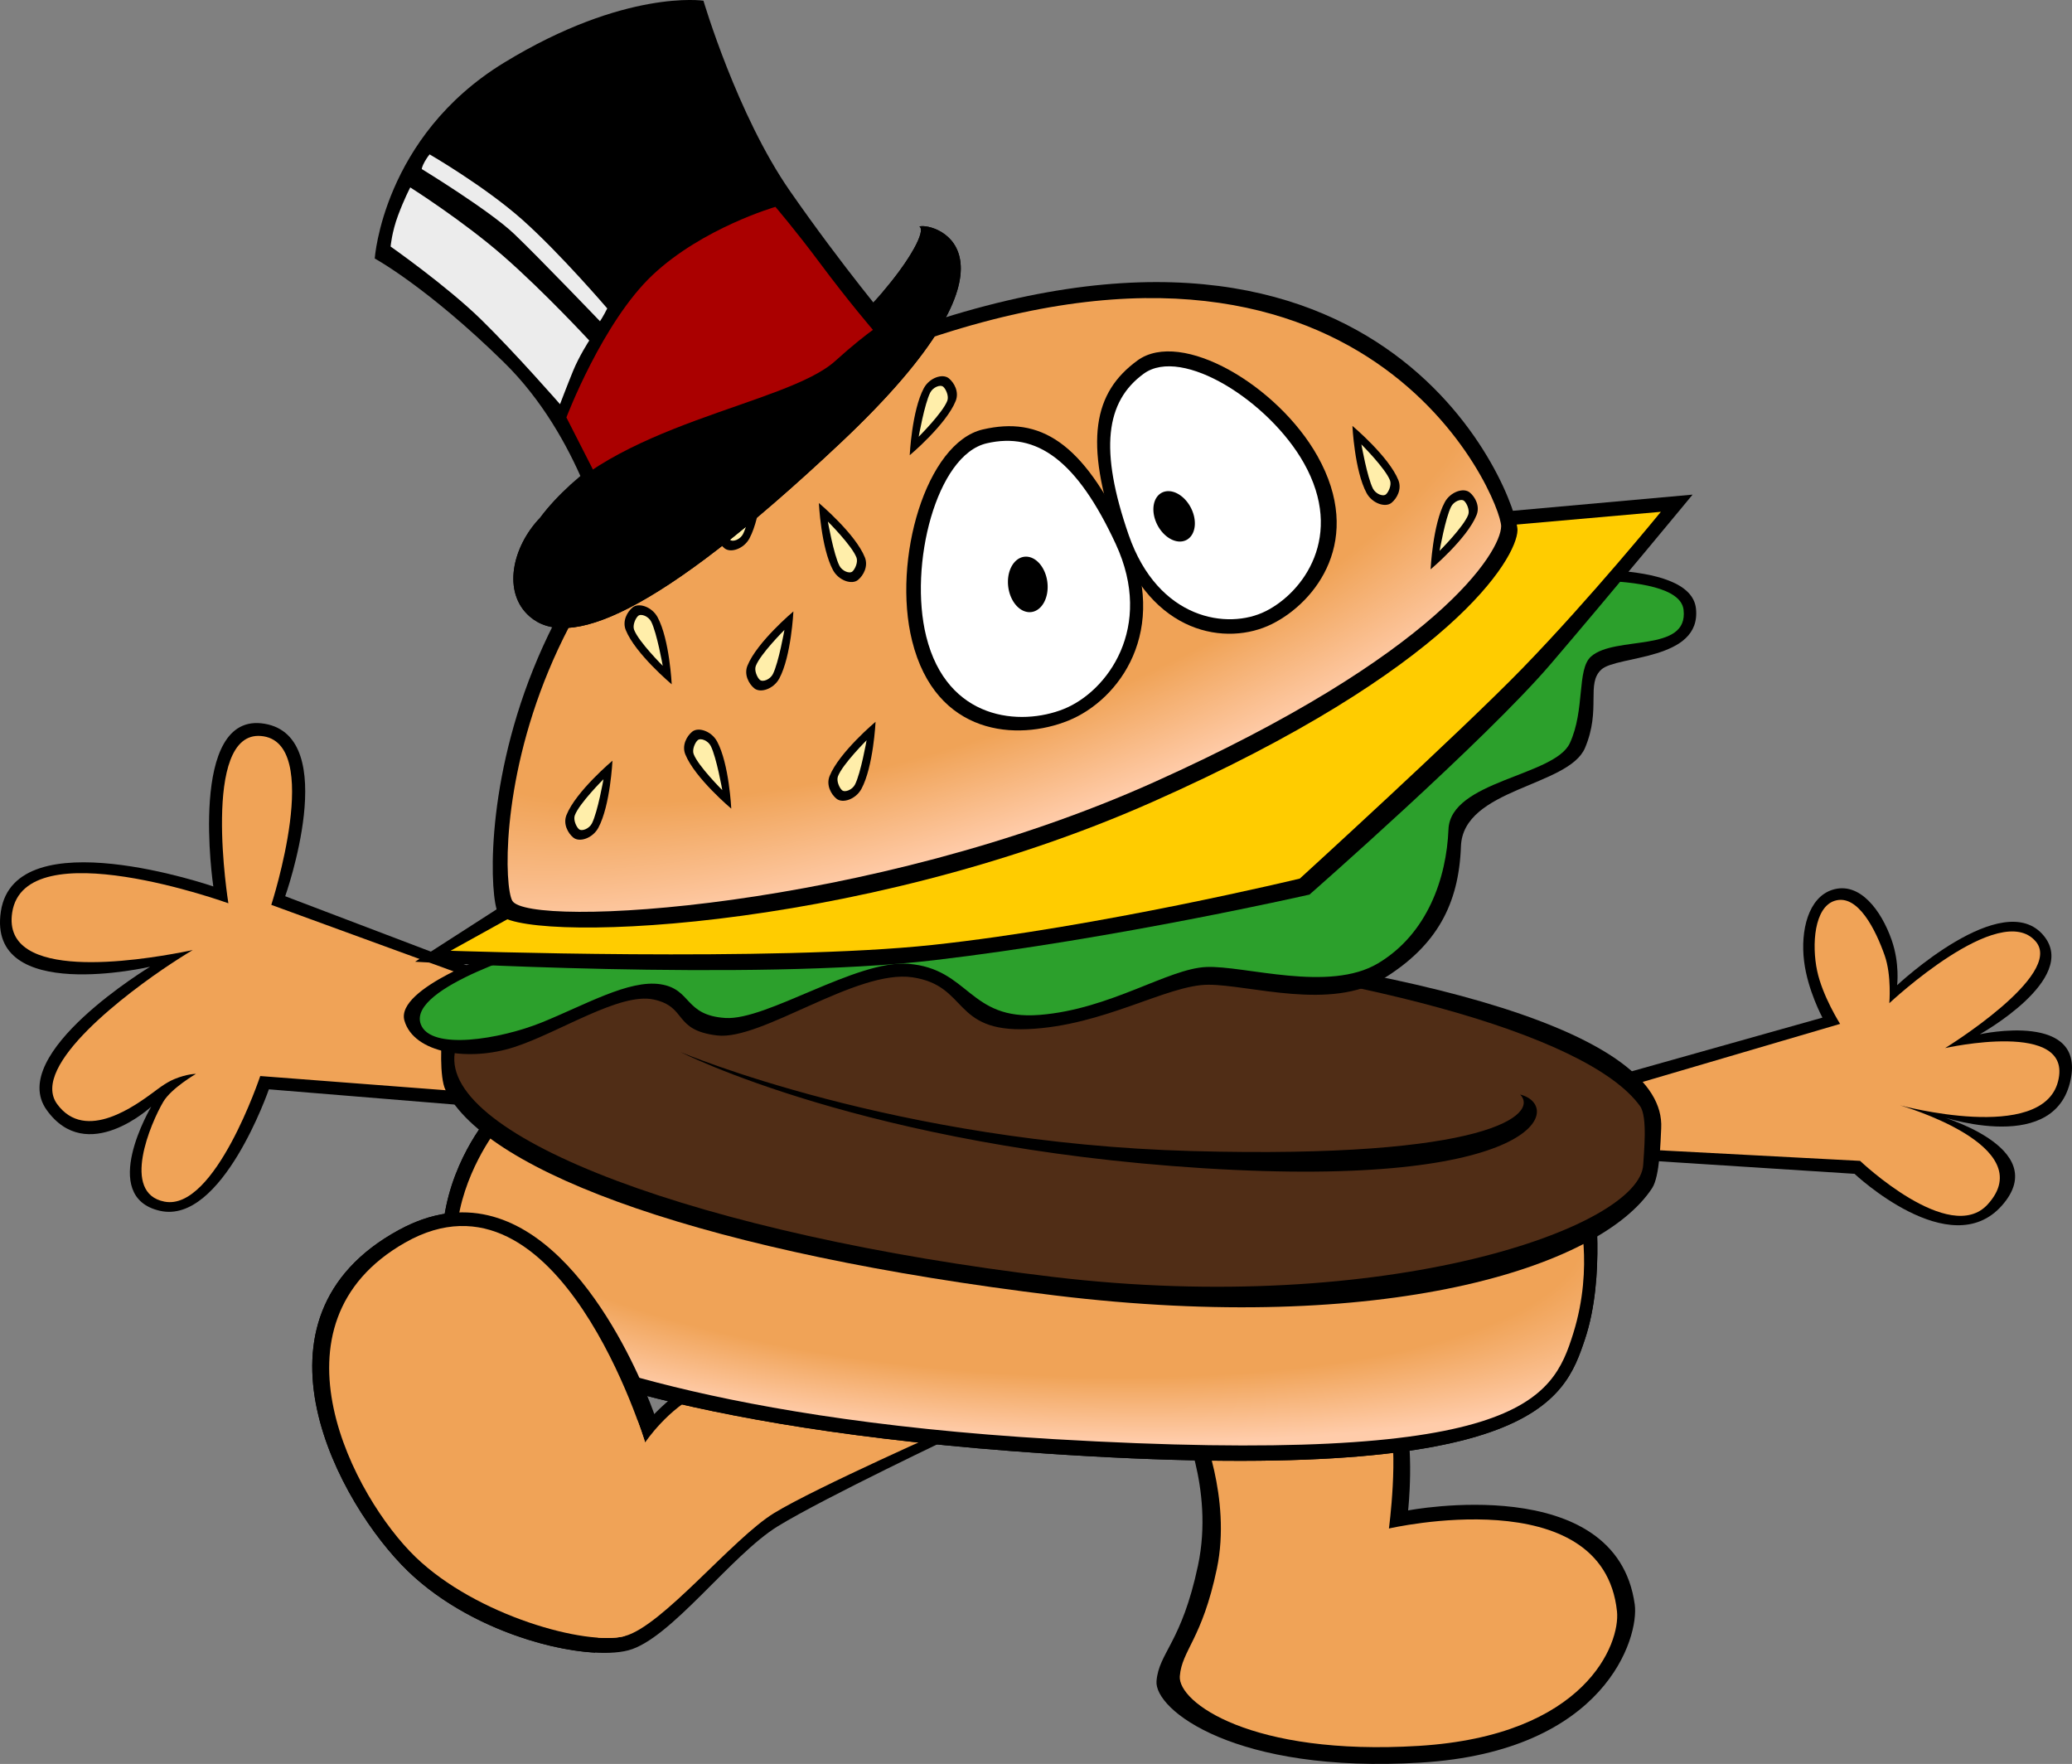 <?xml version="1.0" encoding="UTF-8" standalone="no"?>
<!-- Created with Inkscape (http://www.inkscape.org/) -->

<svg
   width="126.649mm"
   height="107.799mm"
   viewBox="0 0 126.649 107.799"
   version="1.1"
   id="svg1"
   xml:space="preserve"
   xmlns:xlink="http://www.w3.org/1999/xlink"
   xmlns="http://www.w3.org/2000/svg"
   xmlns:svg="http://www.w3.org/2000/svg"><rect x="0" y="0" width="126.649" height="107.799" fill="#808080" stroke="none"/><defs
     id="defs1"><linearGradient
       id="linearGradient41"><stop
         style="stop-color:#f0a357;stop-opacity:1;"
         offset="0.731"
         id="stop40" /><stop
         style="stop-color:#ffccaa;stop-opacity:1;"
         offset="1"
         id="stop41" /></linearGradient><linearGradient
       id="linearGradient4"><stop
         style="stop-color:#f0a357;stop-opacity:1;"
         offset="0.663"
         id="stop5" /><stop
         style="stop-color:#ffccaa;stop-opacity:1;"
         offset="1"
         id="stop4" /></linearGradient><radialGradient
       xlink:href="#linearGradient4"
       id="radialGradient5"
       cx="99.562"
       cy="127.922"
       fx="99.562"
       fy="127.922"
       r="30.365"
       gradientTransform="matrix(1.605,-0.568,0.206,0.582,-88.836,114.258)"
       gradientUnits="userSpaceOnUse" /><radialGradient
       xlink:href="#linearGradient41"
       id="radialGradient40"
       cx="101.505"
       cy="158.456"
       fx="101.505"
       fy="158.456"
       r="35.318"
       gradientTransform="matrix(1.346,0.09,-0.036,0.404,-29.497,99.778)"
       gradientUnits="userSpaceOnUse" /></defs><g
     id="layer1"
     transform="translate(-39.471,-99.459)"><path
       style="display:inline;fill:#000000;fill-opacity:1;stroke-width:1.869;paint-order:stroke fill markers"
       d="m 138.611,165.098 12.255,-3.448 c 0,0 -0.905,-1.676 -1.122,-3.448 -0.232,-1.891 0.266,-3.899 1.73,-4.364 1.666,-0.529 2.989,1.258 3.622,3.066 0.503,1.436 0.335,2.764 0.335,2.764 0,0 6.489,-6.085 8.977,-3.006 2.131,2.638 -3.922,6.005 -3.922,6.005 0,0 6.647,-1.477 5.501,2.99 -1.146,4.467 -8.173,1.936 -8.173,1.936 0,0 7.185,1.955 4.026,5.536 -3.159,3.582 -9.012,-1.934 -9.012,-1.934 l -15.779,-1.012 z"
       id="path50" /><path
       style="display:inline;fill:#f0a357;fill-opacity:1;stroke-width:1.594;paint-order:stroke fill markers"
       d="m 139.151,165.792 12.795,-3.76 c 0,0 -1.077,-1.691 -1.405,-3.248 -0.336,-1.59 -0.177,-3.877 1.072,-4.274 1.421,-0.451 2.519,1.803 3.059,3.345 0.429,1.225 0.282,2.912 0.282,2.912 0,0 6.765,-6.343 8.952,-3.77 1.735,2.041 -5.541,6.514 -5.541,6.514 0,0 7.879,-1.772 6.902,2.038 -0.977,3.81 -9.667,1.458 -9.667,1.458 0,0 8.647,2.465 5.366,6.057 -2.322,2.543 -7.798,-2.66 -7.798,-2.66 l -15.155,-0.8 z"
       id="path51" /><path
       style="display:inline;fill:#000000;fill-opacity:1;stroke-width:1.923;paint-order:stroke fill markers"
       d="m 70.155,159.269 -13.251,-5.039 c 0,0 3.463,-9.746 -1.265,-10.542 -4.728,-0.796 -3.13,9.945 -3.13,9.945 0,0 -12.119,-4.177 -12.985,1.525 -0.866,5.702 9.123,3.381 9.123,3.381 0,0 -8.79,5.304 -6.326,8.751 2.464,3.448 6.393,-0.199 6.393,-0.199 0,0 -3.263,5.503 0.533,6.365 3.796,0.862 6.659,-7.425 6.659,-7.425 l 17.78,1.459 z"
       id="path48" /><path
       style="display:inline;fill:#f0a357;fill-opacity:1;stroke-width:1.72;paint-order:stroke fill markers"
       d="m 71.372,160.348 -15.318,-5.59 c 0,0 3.242,-9.997 -0.633,-10.32 -3.689,-0.308 -1.991,10.223 -1.991,10.223 0,0 -12.433,-4.496 -13.214,0.564 -0.664,4.307 7.808,2.913 10.333,2.436 0.442,-0.083 0.703,-0.142 0.703,-0.142 0,0 -0.542,0.319 -1.341,0.846 -2.591,1.709 -8.648,6.224 -6.95,8.563 1.74,2.396 4.879,0.019 5.904,-0.729 0.131,-0.095 0.71,-0.565 1.261,-0.792 0.792,-0.328 1.323,-0.319 1.323,-0.319 0,0 -1.507,0.873 -1.998,1.706 -0.755,1.281 -2.611,5.58 0.073,6.101 3.091,0.6 5.854,-7.676 5.854,-7.676 l 16.628,1.272 z"
       id="path49" /><path
       style="display:inline;fill:#000000;fill-opacity:1;stroke-width:1.931;paint-order:stroke fill markers"
       d="m 84.734,182.958 c 0,0 -2.719,0.705 -3.713,1.511 -0.995,0.806 -1.558,1.41 -1.558,1.41 0,0 -5.703,-16.655 -15.616,-11.249 -9.914,5.406 -3.614,16.823 0.564,20.852 4.178,4.029 10.875,5.507 13.461,4.835 2.586,-0.672 6.3,-5.843 9.151,-7.589 2.851,-1.746 11.074,-5.641 11.074,-5.641 z"
       id="path44" /><path
       style="display:inline;fill:#f0a357;fill-opacity:1;stroke-width:1.726;paint-order:stroke fill markers"
       d="m 88.07,182.709 c 0,0 -3.963,1.087 -5.708,1.867 -2.048,0.915 -3.459,3.036 -3.459,3.036 0,0 -5.258,-17.564 -14.666,-12.216 -8.773,4.987 -3.101,15.615 0.633,19.216 3.733,3.601 10.461,5.438 12.772,4.838 2.311,-0.6 6.598,-5.964 9.147,-7.524 2.548,-1.56 11.091,-5.332 11.091,-5.332 z"
       id="path45" /><path
       style="display:inline;fill:#000000;fill-opacity:1;stroke-width:1.869;paint-order:stroke fill markers"
       d="m 111.603,186.127 c 0,0 2.101,4.247 1.096,8.996 -1.005,4.749 -2.393,5.32 -2.537,7.074 -0.144,1.755 4.821,5.666 16.145,4.981 11.325,-0.685 13.36,-7.675 13.086,-9.664 -1.13,-8.202 -13.852,-5.748 -13.852,-5.748 0,0 0.42,-3.778 -0.291,-6.232 -0.71,-2.454 -13.648,0.592 -13.648,0.592 z"
       id="path42" /><path
       style="display:inline;fill:#f0a357;fill-opacity:1;stroke-width:1.696;paint-order:stroke fill markers"
       d="m 112.845,186.607 c 0,0 1.914,4.385 1.007,8.713 -0.907,4.328 -2.136,4.974 -2.266,6.573 -0.13,1.599 4.369,4.887 14.597,4.263 10.229,-0.624 12.328,-6.266 12.125,-8.216 -0.844,-8.103 -13.941,-5.069 -13.941,-5.069 0,0 0.626,-4.647 -0.015,-6.884 -0.642,-2.237 -11.347,0.528 -11.347,0.528 z"
       id="path43" /><path
       style="display:inline;fill:#000000;stroke-width:1.869;paint-order:stroke fill markers"
       d="m 69.261,167.808 c 0,0 -2.409,2.793 -2.728,6.812 -0.32,4.018 0.639,5.754 2.968,6.804 2.329,1.05 10.659,5.307 33.908,6.867 29.784,1.998 31.666,-3.168 32.945,-7.004 1.279,-3.836 0.548,-8.859 0.548,-8.859 z"
       id="path38" /><path
       style="display:inline;fill:#000000;fill-opacity:1;stroke-width:1.869;paint-order:stroke fill markers"
       d="m 69.261,167.808 c 0,0 -2.409,2.793 -2.728,6.812 -0.32,4.018 0.639,5.754 2.968,6.804 2.329,1.05 10.659,5.307 33.908,6.867 29.784,1.998 31.666,-3.168 32.945,-7.004 1.279,-3.836 0.548,-8.859 0.548,-8.859 z"
       id="path39" /><path
       style="display:inline;fill:url(#radialGradient40);fill-opacity:1;stroke-width:1.669;paint-order:stroke fill markers"
       d="m 69.776,168.565 c 0,0 -2.074,2.672 -2.38,6.024 -0.306,3.352 0.771,5.347 2.998,6.224 2.226,0.876 11.261,5.295 33.488,6.596 28.475,1.667 30.464,-2.333 31.752,-6.462 1.295,-4.153 0.296,-7.55 0.296,-7.55 z"
       id="path41" /><path
       style="display:inline;fill:#000000;stroke-width:1.803;paint-order:stroke fill markers"
       d="m 105.568,156.575 c -20.962,-1.94 -38.083,-0.19 -39.027,5.734 -0.121,0.759 -0.212,3.001 0.158,3.755 2.525,5.131 16.176,9.998 37.266,12.564 19.957,2.428 33.26,-1.624 36.491,-6.559 0.475,-0.725 0.514,-2.909 0.554,-3.652 0.311,-5.803 -14.481,-9.902 -35.443,-11.841 z"
       id="path35" /><path
       style="display:inline;fill:#502d16;stroke-width:1.589;paint-order:stroke fill markers"
       d="m 105.478,157.33 c -18.667,-1.693 -37.368,1.285 -38.208,6.456 -0.84,5.171 15.024,11.141 36.563,13.709 20.384,2.431 35.913,-3.028 36.079,-6.871 0.028,-0.649 0.283,-2.906 -0.194,-3.567 -3.247,-4.506 -17.964,-8.25 -34.24,-9.726 z"
       id="path36" /><path
       style="display:inline;fill:#000000;stroke-width:1.803;paint-order:stroke fill markers"
       d="m 81.076,163.757 c 0,0 13.08,5.553 31.254,6.047 18.174,0.494 21.224,-2.252 20.06,-3.455 2.703,0.687 1.258,5.8 -19.369,4.504 -20.626,-1.296 -31.945,-7.096 -31.945,-7.096 z"
       id="path37" /><path
       style="display:inline;fill:#000000;stroke-width:1.869;paint-order:stroke fill markers"
       d="m 70.004,157.637 c 0,0 -6.393,2.196 -5.812,4.198 0.581,2.002 3.939,2.519 6.716,1.614 2.777,-0.904 6.458,-3.358 8.524,-2.906 2.067,0.452 1.162,1.873 3.875,2.196 2.712,0.323 8.524,-4.068 11.947,-3.552 3.423,0.517 2.389,3.358 7.039,3.164 4.65,-0.194 8.524,-2.712 11.043,-2.712 2.519,0 7.491,1.614 10.72,-0.387 3.229,-2.002 4.585,-4.521 4.714,-8.072 0.129,-3.552 6.578,-3.638 7.583,-6.013 1.005,-2.375 0.046,-3.927 1.005,-4.795 0.959,-0.868 6.119,-0.525 5.777,-3.722 -0.342,-3.196 -9.498,-2.238 -9.498,-2.238 l -31.537,9.082 z"
       id="path33" /><path
       style="display:inline;fill:#2ca02c;stroke-width:1.652;paint-order:stroke fill markers"
       d="m 72.736,157.35 c 0,0 -8.386,2.403 -7.547,4.698 0.598,1.636 4.859,0.921 7.389,-0.101 2.656,-1.073 5.338,-2.635 7.264,-2.337 1.925,0.298 1.438,1.896 3.965,2.061 2.527,0.164 7.996,-3.565 11.188,-3.31 3.737,0.299 3.69,3.467 8.022,3.122 4.332,-0.345 7.843,-2.829 10.19,-2.928 2.347,-0.099 7.497,1.577 10.505,-0.229 3.009,-1.805 4.175,-5.198 4.296,-8.181 0.12,-2.983 6.485,-3.244 7.421,-5.275 0.936,-2.031 0.413,-4.505 1.291,-5.287 1.475,-1.314 5.976,-0.196 5.657,-2.863 -0.319,-2.667 -10.545,-1.568 -10.545,-1.568 l -29.223,9.499 z"
       id="path34" /><path
       style="display:inline;fill:#000000;stroke-width:1.909;paint-order:stroke fill markers"
       d="m 71.374,154.036 -6.53,4.198 c 0,0 20.618,1.213 31.719,-0.093 11.102,-1.306 22.95,-4.012 22.95,-4.012 0,0 10.775,-9.451 14.74,-14.087 3.736,-4.368 8.676,-10.355 8.676,-10.355 l -17.632,1.586 z"
       id="path3" /><path
       style="display:inline;fill:#ffcc00;stroke-width:1.665;paint-order:stroke fill markers"
       d="m 75.197,153.025 -8.185,4.538 c 0,0 19.753,0.685 29.448,-0.355 10.186,-1.094 22.461,-4.056 22.461,-4.056 0,0 9.861,-8.992 13.621,-12.865 4.169,-4.294 8.448,-9.55 8.448,-9.55 l -15.676,1.383 z"
       id="path4" /><path
       style="display:inline;fill:#000000;stroke-width:1.869;paint-order:stroke fill markers"
       d="m 69.907,155.248 c 0.947,1.865 21.666,1.356 40.007,-6.781 18.34,-8.137 22.263,-14.903 22.312,-16.597 0.049,-1.694 -7.56,-23.069 -37.94,-12.012 -25.833,9.402 -25.325,33.525 -24.379,35.389 z"
       id="path1" /><path
       style="display:inline;fill:url(#radialGradient5);stroke-width:1.751;paint-order:stroke fill markers"
       d="m 70.782,154.503 c 0.938,1.695 21.864,0.564 39.243,-7.249 17.379,-7.813 21.185,-14.078 21.202,-15.634 0.017,-1.556 -8.08,-21.514 -36.91,-10.796 -24.515,9.114 -24.473,31.984 -23.535,33.679 z"
       id="path2" /><path
       style="display:inline;fill:#000000;stroke-width:1.869;paint-order:stroke fill markers"
       d="m 99.548,125.703 c -3.476,0.808 -5.554,7.976 -4.327,12.916 1.447,5.827 6.458,6.135 9.558,4.876 3.1,-1.259 6.232,-5.489 3.552,-11.269 -2.68,-5.78 -5.307,-7.331 -8.783,-6.522 z"
       id="path5" /><path
       style="display:inline;fill:#ffffff;stroke-width:1.652;paint-order:stroke fill markers"
       d="m 99.779,126.552 c -3.071,0.714 -4.778,7.435 -3.694,11.801 1.279,5.149 5.767,5.499 8.415,4.432 2.648,-1.067 5.537,-4.974 3.169,-10.082 -2.368,-5.107 -4.819,-6.865 -7.89,-6.151 z"
       id="path6" /><path
       style="display:inline;fill:#000000;stroke-width:1.767;paint-order:stroke fill markers"
       d="m 109.001,121.486 c 2.677,-1.942 8.58,1.534 11,5.846 2.854,5.085 -0.056,8.907 -2.79,10.266 -2.734,1.358 -7.4,0.679 -9.459,-5.261 -2.059,-5.94 -1.428,-8.908 1.249,-10.85 z"
       id="path7" /><path
       style="display:inline;fill:#ffffff;stroke-width:1.546;paint-order:stroke fill markers"
       d="m 109.384,122.295 c 2.342,-1.699 7.674,1.701 9.791,5.473 2.497,4.449 -0.037,7.89 -2.343,9.044 -2.306,1.155 -6.572,0.531 -8.373,-4.666 -1.801,-5.197 -1.417,-8.152 0.925,-9.851 z"
       id="path8" /><path
       d="m 102.075,133.485 a 1.703,1.204 82.61 0 0 -0.975,1.844 1.703,1.204 82.61 0 0 1.413,1.534 1.703,1.204 82.61 0 0 0.975,-1.844 1.703,1.204 82.61 0 0 -1.413,-1.534 z"
       style="display:inline;stroke-width:2.012;paint-order:stroke fill markers"
       id="path10" /><path
       d="m 111,129.482 a 1.629,1.15 62.532 0 0 -0.517,0.089 1.629,1.15 62.532 0 0 -0.263,1.979 1.629,1.15 62.532 0 0 1.773,0.908 1.629,1.15 62.532 0 0 0.263,-1.98 1.629,1.15 62.532 0 0 -1.256,-0.997 z"
       style="display:inline;stroke-width:1.923;paint-order:stroke fill markers"
       id="path11" /><g
       id="g13"
       style="display:inline"><path
         style="fill:#000000;stroke-width:2.473;paint-order:stroke fill markers"
         d="m 76.907,145.948 c 0,0 -2.229,1.87 -2.81,3.319 -0.22,0.549 0.089,1.11 0.418,1.38 0.38,0.312 1.187,0.037 1.529,-0.6 0.734,-1.368 0.863,-4.099 0.863,-4.099 z"
         id="path12" /><path
         style="fill:#ffeeaa;stroke-width:1.221;paint-order:stroke fill markers"
         d="m 76.358,147.079 c 0,0 -1.472,1.467 -1.751,2.204 -0.105,0.279 0.091,0.71 0.249,0.847 0.182,0.159 0.634,-0.029 0.797,-0.353 0.352,-0.696 0.705,-2.698 0.705,-2.698 z"
         id="path13" /></g><g
       id="g15"
       transform="matrix(1,0,0,-1,7.262,294.825)"
       style="display:inline"><path
         style="fill:#000000;stroke-width:2.473;paint-order:stroke fill markers"
         d="m 76.907,145.948 c 0,0 -2.229,1.87 -2.81,3.319 -0.22,0.549 0.089,1.11 0.418,1.38 0.38,0.312 1.187,0.037 1.529,-0.6 0.734,-1.368 0.863,-4.099 0.863,-4.099 z"
         id="path14" /><path
         style="fill:#ffeeaa;stroke-width:1.221;paint-order:stroke fill markers"
         d="m 76.358,147.079 c 0,0 -1.472,1.467 -1.751,2.204 -0.105,0.279 0.091,0.71 0.249,0.847 0.182,0.159 0.634,-0.029 0.797,-0.353 0.352,-0.696 0.705,-2.698 0.705,-2.698 z"
         id="path15" /></g><g
       id="g17"
       transform="translate(16.082,-2.379)"><path
         style="fill:#000000;stroke-width:2.473;paint-order:stroke fill markers"
         d="m 76.907,145.948 c 0,0 -2.229,1.87 -2.81,3.319 -0.22,0.549 0.089,1.11 0.418,1.38 0.38,0.312 1.187,0.037 1.529,-0.6 0.734,-1.368 0.863,-4.099 0.863,-4.099 z"
         id="path16" /><path
         style="fill:#ffeeaa;stroke-width:1.221;paint-order:stroke fill markers"
         d="m 76.358,147.079 c 0,0 -1.472,1.467 -1.751,2.204 -0.105,0.279 0.091,0.71 0.249,0.847 0.182,0.159 0.634,-0.029 0.797,-0.353 0.352,-0.696 0.705,-2.698 0.705,-2.698 z"
         id="path17" /></g><g
       id="g19"
       transform="matrix(1,0,0,-1,3.622,287.228)"><path
         style="fill:#000000;stroke-width:2.473;paint-order:stroke fill markers"
         d="m 76.907,145.948 c 0,0 -2.229,1.87 -2.81,3.319 -0.22,0.549 0.089,1.11 0.418,1.38 0.38,0.312 1.187,0.037 1.529,-0.6 0.734,-1.368 0.863,-4.099 0.863,-4.099 z"
         id="path18" /><path
         style="fill:#ffeeaa;stroke-width:1.221;paint-order:stroke fill markers"
         d="m 76.358,147.079 c 0,0 -1.472,1.467 -1.751,2.204 -0.105,0.279 0.091,0.71 0.249,0.847 0.182,0.159 0.634,-0.029 0.797,-0.353 0.352,-0.696 0.705,-2.698 0.705,-2.698 z"
         id="path19" /></g><g
       id="g21"
       transform="translate(11.06,-9.123)"><path
         style="fill:#000000;stroke-width:2.473;paint-order:stroke fill markers"
         d="m 76.907,145.948 c 0,0 -2.229,1.87 -2.81,3.319 -0.22,0.549 0.089,1.11 0.418,1.38 0.38,0.312 1.187,0.037 1.529,-0.6 0.734,-1.368 0.863,-4.099 0.863,-4.099 z"
         id="path20" /><path
         style="fill:#ffeeaa;stroke-width:1.221;paint-order:stroke fill markers"
         d="m 76.358,147.079 c 0,0 -1.472,1.467 -1.751,2.204 -0.105,0.279 0.091,0.71 0.249,0.847 0.182,0.159 0.634,-0.029 0.797,-0.353 0.352,-0.696 0.705,-2.698 0.705,-2.698 z"
         id="path21" /></g><g
       id="g23"
       transform="translate(9.236,-17.684)"><path
         style="fill:#000000;stroke-width:2.473;paint-order:stroke fill markers"
         d="m 76.907,145.948 c 0,0 -2.229,1.87 -2.81,3.319 -0.22,0.549 0.089,1.11 0.418,1.38 0.38,0.312 1.187,0.037 1.529,-0.6 0.734,-1.368 0.863,-4.099 0.863,-4.099 z"
         id="path22" /><path
         style="fill:#ffeeaa;stroke-width:1.221;paint-order:stroke fill markers"
         d="m 76.358,147.079 c 0,0 -1.472,1.467 -1.751,2.204 -0.105,0.279 0.091,0.71 0.249,0.847 0.182,0.159 0.634,-0.029 0.797,-0.353 0.352,-0.696 0.705,-2.698 0.705,-2.698 z"
         id="path23" /></g><g
       id="g25"
       transform="matrix(-1,0,0,1,166.431,-15.747)"><path
         style="fill:#000000;stroke-width:2.473;paint-order:stroke fill markers"
         d="m 76.907,145.948 c 0,0 -2.229,1.87 -2.81,3.319 -0.22,0.549 0.089,1.11 0.418,1.38 0.38,0.312 1.187,0.037 1.529,-0.6 0.734,-1.368 0.863,-4.099 0.863,-4.099 z"
         id="path24" /><path
         style="fill:#ffeeaa;stroke-width:1.221;paint-order:stroke fill markers"
         d="m 76.358,147.079 c 0,0 -1.472,1.467 -1.751,2.204 -0.105,0.279 0.091,0.71 0.249,0.847 0.182,0.159 0.634,-0.029 0.797,-0.353 0.352,-0.696 0.705,-2.698 0.705,-2.698 z"
         id="path25" /></g><g
       id="g27"
       transform="rotate(180,85.992,136.614)"><path
         style="fill:#000000;stroke-width:2.473;paint-order:stroke fill markers"
         d="m 76.907,145.948 c 0,0 -2.229,1.87 -2.81,3.319 -0.22,0.549 0.089,1.11 0.418,1.38 0.38,0.312 1.187,0.037 1.529,-0.6 0.734,-1.368 0.863,-4.099 0.863,-4.099 z"
         id="path26" /><path
         style="fill:#ffeeaa;stroke-width:1.221;paint-order:stroke fill markers"
         d="m 76.358,147.079 c 0,0 -1.472,1.467 -1.751,2.204 -0.105,0.279 0.091,0.71 0.249,0.847 0.182,0.159 0.634,-0.029 0.797,-0.353 0.352,-0.696 0.705,-2.698 0.705,-2.698 z"
         id="path27" /></g><g
       id="g29"
       transform="matrix(-1,0,0,1,199.043,-20.461)"><path
         style="fill:#000000;stroke-width:2.473;paint-order:stroke fill markers"
         d="m 76.907,145.948 c 0,0 -2.229,1.87 -2.81,3.319 -0.22,0.549 0.089,1.11 0.418,1.38 0.38,0.312 1.187,0.037 1.529,-0.6 0.734,-1.368 0.863,-4.099 0.863,-4.099 z"
         id="path28" /><path
         style="fill:#ffeeaa;stroke-width:1.221;paint-order:stroke fill markers"
         d="m 76.358,147.079 c 0,0 -1.472,1.467 -1.751,2.204 -0.105,0.279 0.091,0.71 0.249,0.847 0.182,0.159 0.634,-0.029 0.797,-0.353 0.352,-0.696 0.705,-2.698 0.705,-2.698 z"
         id="path29" /></g><g
       id="g31"
       transform="rotate(180,101.911,140.101)"><path
         style="fill:#000000;stroke-width:2.473;paint-order:stroke fill markers"
         d="m 76.907,145.948 c 0,0 -2.229,1.87 -2.81,3.319 -0.22,0.549 0.089,1.11 0.418,1.38 0.38,0.312 1.187,0.037 1.529,-0.6 0.734,-1.368 0.863,-4.099 0.863,-4.099 z"
         id="path30" /><path
         style="fill:#ffeeaa;stroke-width:1.221;paint-order:stroke fill markers"
         d="m 76.358,147.079 c 0,0 -1.472,1.467 -1.751,2.204 -0.105,0.279 0.091,0.71 0.249,0.847 0.182,0.159 0.634,-0.029 0.797,-0.353 0.352,-0.696 0.705,-2.698 0.705,-2.698 z"
         id="path31" /></g><path
       style="fill:#000000;fill-opacity:1;stroke-width:1.931;paint-order:stroke fill markers"
       d="m 78.818,184.257 c -1.749,-4.049 -6.999,-13.975 -14.973,-9.627 -9.914,5.406 -3.614,16.823 0.564,20.852 3.331,3.213 8.265,4.803 11.438,4.975 z"
       id="path46" /><path
       style="display:inline;fill:#f0a357;fill-opacity:1;stroke-width:1.726;paint-order:stroke fill markers"
       d="m 78.902,187.613 c 0,0 -5.258,-17.564 -14.666,-12.216 -8.773,4.987 -3.101,15.615 0.633,19.216 3.733,3.601 10.461,5.438 12.772,4.838 z"
       id="path47" /><path
       style="display:inline;fill:#000000;fill-opacity:1;stroke-width:1.869;paint-order:stroke fill markers"
       d="m 72.49,131.095 c -1.711,1.776 -2.333,4.565 -0.646,6.038 2.293,2.002 7.576,0.151 19.018,-10.623 12.173,-11.463 5.741,-13.463 4.805,-13.211 0.662,0.4 -2.218,4.706 -5.565,7.094 -3.304,2.357 -13.317,4.923 -17.612,10.702 z"
       id="path52" /><path
       style="display:inline;fill:#000000;fill-opacity:1;stroke-width:1.869;paint-order:stroke fill markers"
       d="m 62.377,115.256 c 0,0 0.502,-7.443 7.9,-11.964 7.398,-4.521 12.192,-3.79 12.192,-3.79 0,0 2.055,6.987 5.297,11.644 3.242,4.658 6.21,8.174 6.21,8.174 l -17.535,13.517 c 0,0 -1.461,-6.621 -6.165,-11.233 -4.703,-4.612 -7.9,-6.347 -7.9,-6.347 z"
       id="path53" /><path
       style="fill:#aa0000;fill-opacity:1;stroke-width:1.869;paint-order:stroke fill markers"
       d="m 74.092,124.972 2.821,5.536 c 0,0 5.237,-2.374 9.438,-5.571 4.201,-3.196 6.491,-5.304 6.491,-5.304 0,0 -1.468,-1.699 -3.273,-4.123 -1.468,-1.971 -2.701,-3.409 -2.701,-3.409 0,0 -4.444,1.283 -7.504,4.16 -3.06,2.877 -5.273,8.711 -5.273,8.711 z"
       id="path54" /><path
       style="display:inline;fill:#000000;fill-opacity:1;stroke-width:1.869;paint-order:stroke fill markers"
       d="m 72.49,131.095 c -1.711,1.776 -2.333,4.565 -0.646,6.038 2.293,2.002 7.576,0.151 19.018,-10.623 12.173,-11.463 5.741,-13.463 4.805,-13.211 0.413,0.249 -0.551,2.017 -2.148,3.892 -0.755,0.887 1.352,0.893 0.394,1.678 -0.265,0.217 -1.246,0.715 -3.392,2.654 -3.012,2.721 -13.737,3.792 -18.032,9.572 z"
       id="path55" /><path
       style="fill:#ececec;fill-opacity:1;stroke-width:1.869;paint-order:stroke fill markers"
       d="m 63.347,114.526 c 0,0 3.435,2.409 5.535,4.464 2.101,2.055 4.82,5.171 4.82,5.171 0,0 0.419,-1.105 0.794,-2.024 0.375,-0.918 0.992,-1.867 0.992,-1.867 0,0 -2.738,-2.965 -5.226,-5.141 -2.488,-2.177 -5.714,-4.216 -5.714,-4.216 0,0 -0.356,0.669 -0.743,1.703 -0.387,1.033 -0.458,1.91 -0.458,1.91 z"
       id="path56" /><path
       style="fill:#ececec;fill-opacity:1;stroke-width:1.869;paint-order:stroke fill markers"
       d="m 65.251,109.79 c 0,0 4.147,2.532 5.654,3.971 1.507,1.438 5.24,5.331 5.24,5.331 0,0 0.215,-0.321 0.443,-0.784 0,0 -2.863,-3.348 -5.169,-5.403 -2.306,-2.055 -5.687,-4.011 -5.687,-4.011 0,0 -0.113,0.117 -0.297,0.436 -0.178,0.31 -0.184,0.46 -0.184,0.46 z"
       id="path57" /></g></svg>
